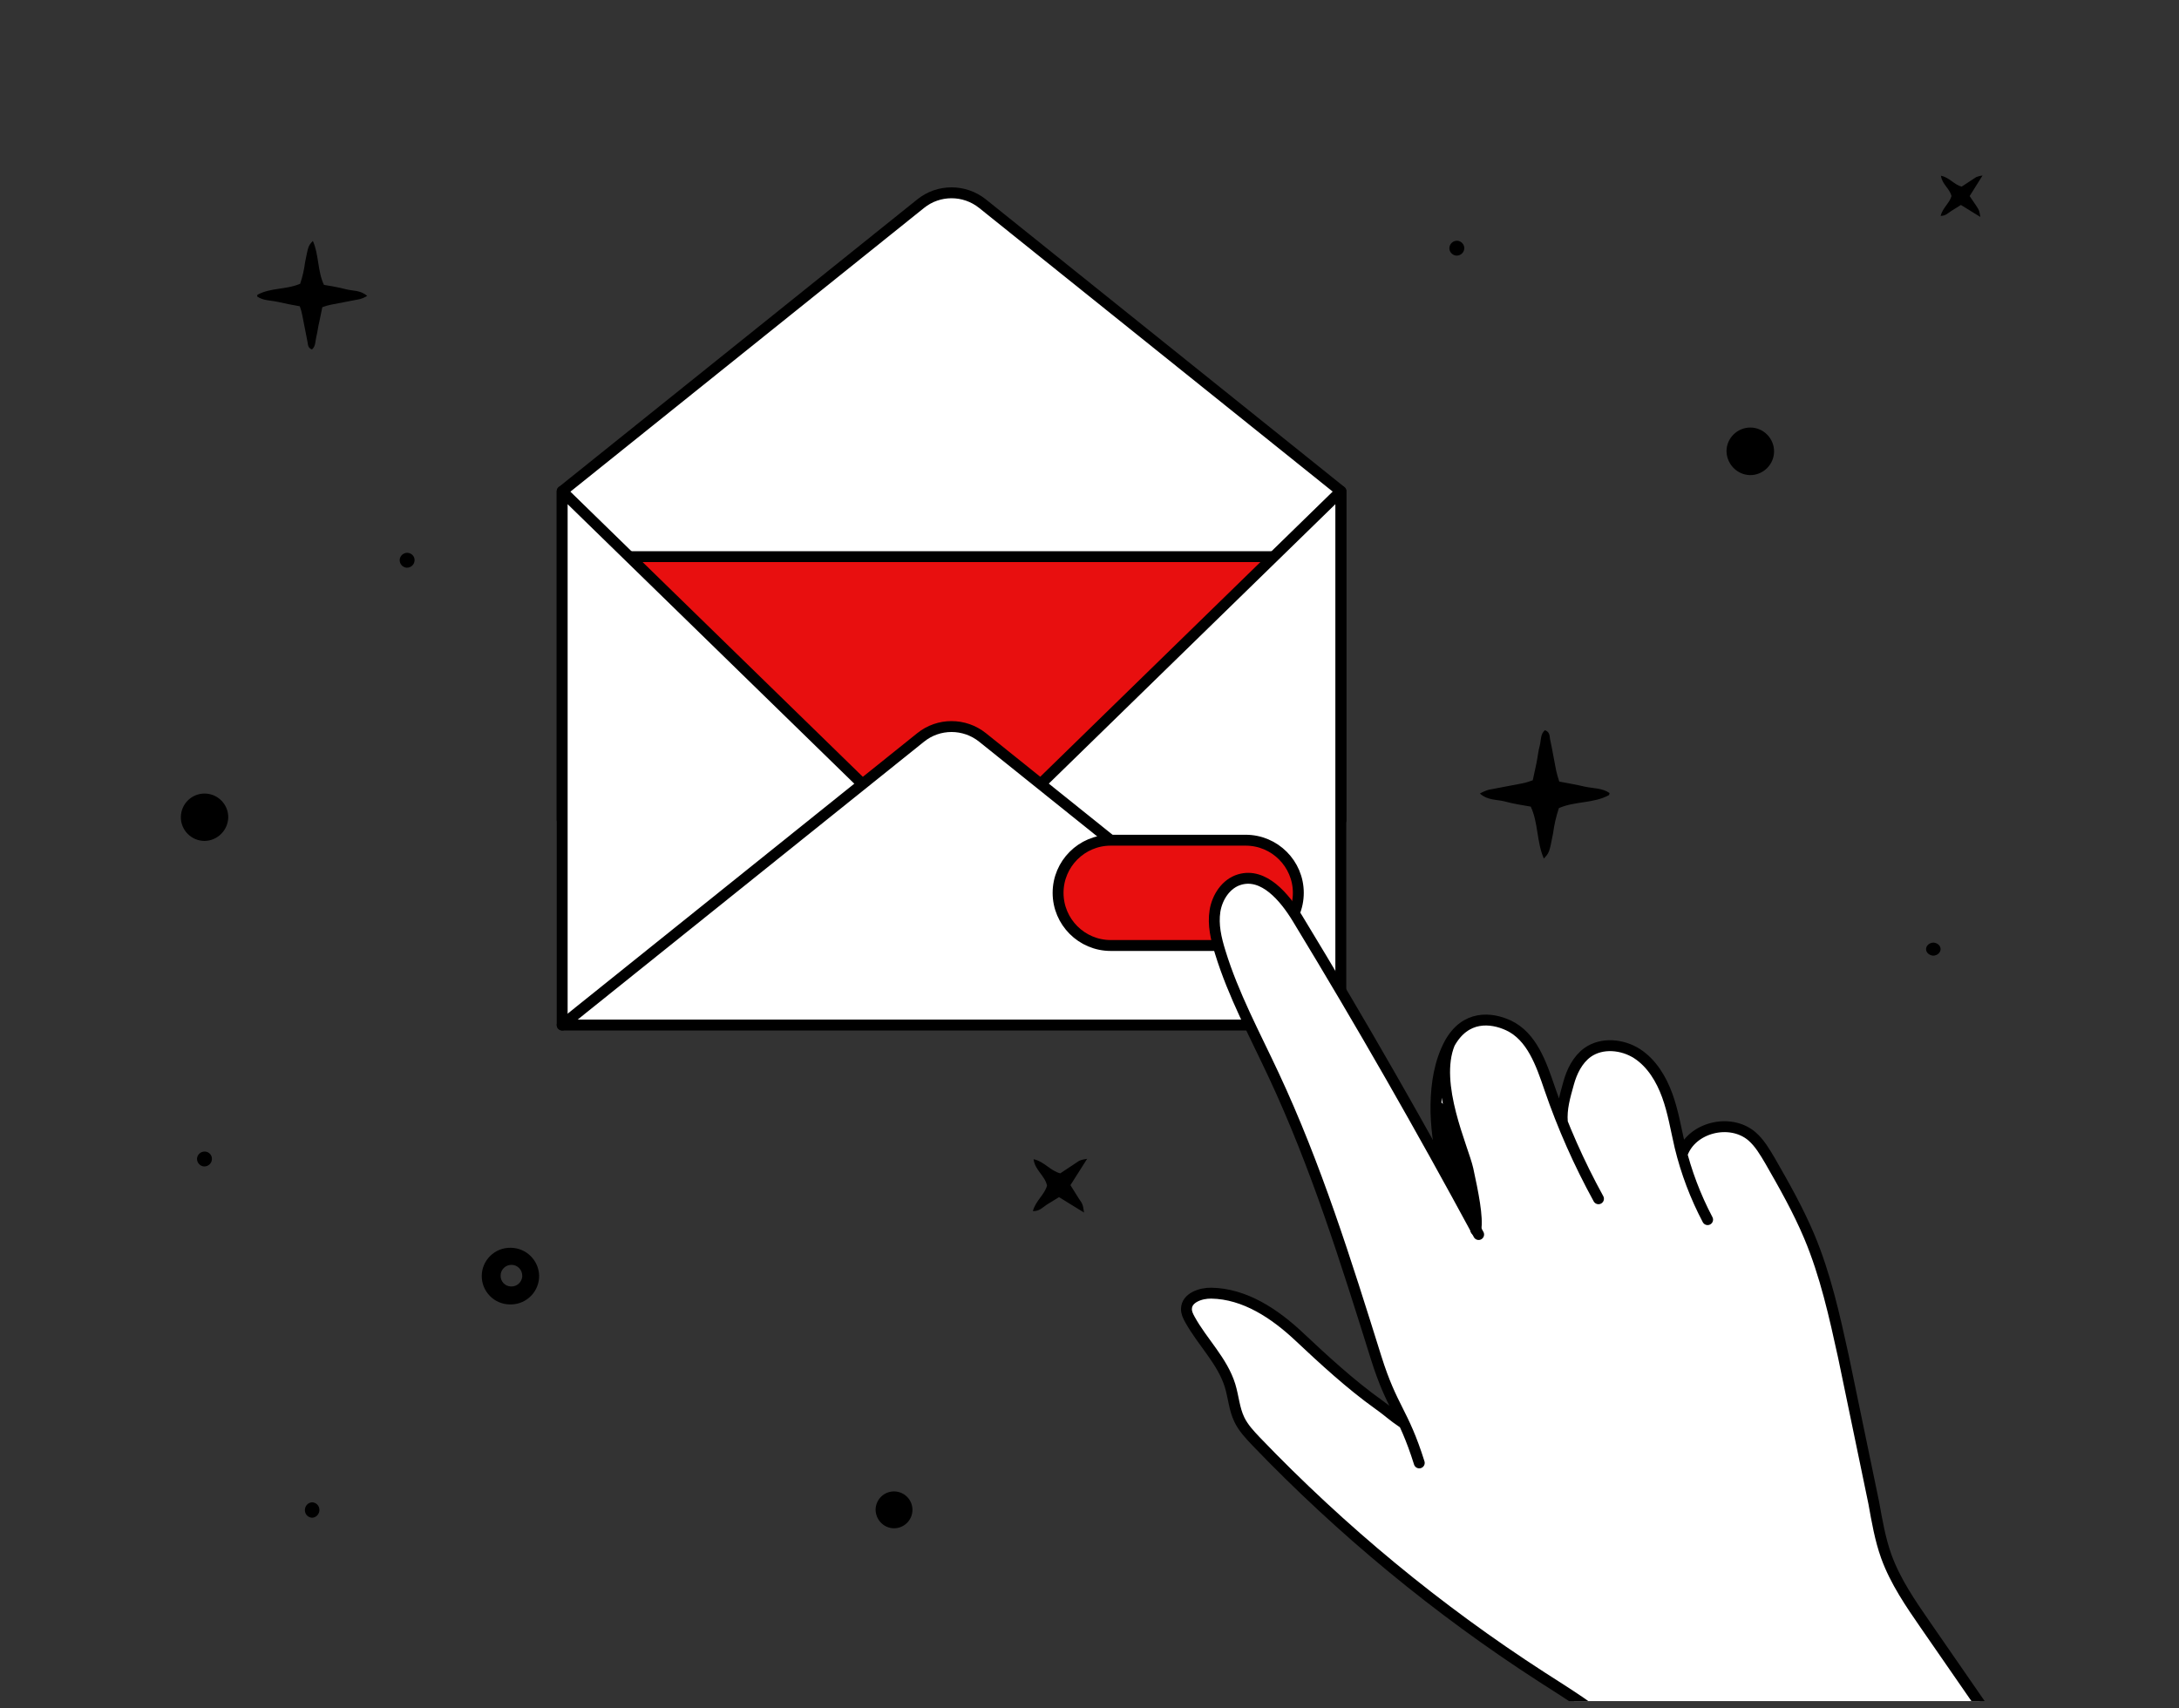 <svg width="1200" height="941" xmlns="http://www.w3.org/2000/svg" xmlns:xlink="http://www.w3.org/1999/xlink" xml:space="preserve" version="1.1">
 <rect width="100%" height="100%" fill="#333333" stroke="none"/>
 <g>
  <title>Layer 1</title>
  <g id="Layer_1">
   <path id="svg_1" d="m589.5,652.8l9.2,-14.5c-1.5,0.2 -3,0.5 -4.4,1.1l-10.4,6.9c-5.5,-1.4 -8.8,-6.5 -14.7,-7.8c0.7,6 6.2,9 7.4,14.5c-1.2,4.9 -6.2,8.3 -7.8,14.1c3.5,0.2 5.5,-2.1 7.6,-3.5l6.8,-4.2l13.8,8.5c-0.7,-4.6 -0.7,-4.6 -3,-7.9l-4.5,-7.2l0,0z"/>
   <path id="svg_2" d="m850.8,402.2c-2.5,2.1 -2.1,5.5 -2.8,8.3c-0.9,3.2 -1.2,6.8 -1.9,10.1l-2,9.2c-1.9,0.7 -3.8,1.3 -5.8,1.7l-18.4,3.5c-1.7,0.5 -3.4,1.2 -4.9,2.1c4.4,3.9 9.5,3.2 13.9,4.4c4.4,1.2 9.4,2 14.1,2.8c4.2,9 3.2,19.4 7.2,28.6c3,-3.2 3,-3.2 5.1,-13.9c0.6,-4.7 1.7,-9.4 3.2,-13.9c9,-3.9 19.1,-2.5 27.5,-7.1c0.2,0 0.2,-0.5 0.4,-1.2c-4.1,-2.8 -9,-2.5 -13.6,-3.5c-4.6,-1.1 -9.4,-1.9 -14.1,-2.8c-0.7,-2 -1.2,-4 -1.7,-6c-1.2,-5.8 -2.1,-11.7 -3.4,-17.5c-0.2,-1.8 -0.2,-3.9 -2.8,-4.8l0,0z"/>
   <path id="svg_3" d="m963.7,261.7c7.2,0.1 13.2,-5.7 13.3,-12.9c0.1,-7.2 -5.7,-13.2 -12.9,-13.3c-7.2,-0.1 -13.2,5.7 -13.3,12.9c0,0 0,0 0,0l0,0.2c0.2,7.1 5.8,12.9 12.9,13.1z"/>
   <path id="svg_4" d="m125.7,450.3c0.1,-7.2 -5.7,-13.1 -12.9,-13.2c-7.2,-0.1 -13.1,5.7 -13.2,12.9c-0.1,7.2 5.7,13.1 12.9,13.2l0.2,0c7,-0.1 12.8,-5.8 13,-12.9z"/>
   <path id="svg_5" d="m296.9,702.5l0,0c-0.3,-8.3 -7,-15 -15.4,-15.2c-0.1,0 -0.3,0 -0.4,0c-8.6,-0.1 -15.7,6.8 -15.8,15.4c-0.1,8.6 6.8,15.7 15.4,15.8l0.9,0c8.7,-0.2 15.5,-7.4 15.3,-16zm-21.2,0.1c0,-3.3 2.7,-5.9 6,-5.9c3.3,0 5.9,2.7 5.9,6l0,0.6c-0.4,3.2 -3.1,5.5 -6.3,5.3c-3.2,-0.1 -5.7,-2.8 -5.6,-6z"/>
   <path id="svg_6" d="m1084.7,108l7.1,-11.3c-1.2,0.1 -2.3,0.4 -3.4,0.8l-8.1,5.3c-4.2,-1.1 -6.8,-5.1 -11.4,-6c0.6,4.7 4.8,7 5.8,11.2c-1,3.8 -4.8,6.4 -6,10.9c2.7,0.1 4.2,-1.6 5.9,-2.7l5.3,-3.3l10.7,6.6c-0.6,-3.6 -0.6,-3.6 -2.3,-6.2l-3.6,-5.3l0,0z"/>
   <path id="svg_7" d="m171.9,827.5c-2.3,0.1 -4.1,2.1 -4,4.5c0.1,2.2 1.8,3.9 4,4c2.3,-0.1 4.1,-2.1 4,-4.5c-0.1,-2.2 -1.8,-3.9 -4,-4z"/>
   <path id="svg_8" d="m1064.7,526.4c2.3,-0.1 4.1,-1.8 4,-3.8c-0.1,-1.8 -1.8,-3.3 -4,-3.4c-2.3,0.1 -4.1,1.8 -4,3.8c0.1,1.8 1.9,3.3 4,3.4z"/>
   <path id="svg_9" d="m492.2,841.8c5.6,0.1 10.2,-4.4 10.3,-10c0.1,-5.6 -4.4,-10.2 -10,-10.3s-10.2,4.4 -10.3,10c0,0 0,0 0,0l0,0.1c0.1,5.6 4.5,10.1 10,10.2z"/>
   <path id="svg_10" d="m112.9,634.3c-2.3,-0.1 -4.2,1.6 -4.4,3.8c-0.1,2.3 1.6,4.2 3.8,4.4c2.3,0.1 4.2,-1.6 4.4,-3.8l0,0c0.2,-2.3 -1.5,-4.3 -3.8,-4.4z"/>
   <path id="svg_11" d="m224.5,304.5c-2.3,-0.1 -4.2,1.6 -4.4,3.8c-0.1,2.3 1.6,4.2 3.8,4.4c2.3,0.1 4.2,-1.6 4.4,-3.8l0,0c0.2,-2.3 -1.5,-4.2 -3.8,-4.4z"/>
   <path id="svg_12" d="m802,140.8c2.3,0.1 4.2,-1.6 4.4,-3.8s-1.6,-4.2 -3.8,-4.4c-2.3,-0.1 -4.2,1.6 -4.4,3.8l0,0c-0.2,2.2 1.5,4.2 3.8,4.4z"/>
   <path id="svg_13" d="m171.8,192.5c2.1,-1.8 1.8,-4.6 2.4,-7c0.7,-2.7 1,-5.8 1.7,-8.5l1.6,-7.8c1.6,-0.6 3.3,-1.1 4.9,-1.4l15.6,-3c1.5,-0.4 2.9,-1 4.2,-1.8c-3.7,-3.3 -8.1,-2.7 -11.8,-3.7c-3.7,-1 -7.9,-1.7 -12,-2.4c-3.6,-7.6 -2.7,-16.5 -6.1,-24.2c-2.5,2.7 -2.5,2.7 -4.3,11.8c-0.5,4 -1.4,8 -2.7,11.8c-7.6,3.3 -16.2,2.1 -23.4,6c-0.2,0 -0.2,0.4 -0.3,1c3.4,2.4 7.6,2.1 11.5,3c3.9,0.9 7.9,1.7 12,2.4c0.6,1.7 1.1,3.4 1.4,5.1l2.9,14.8c0.2,1.3 0.2,3.1 2.4,3.9z"/>
  </g>
  <g id="Capa_1">
   <g id="svg_14" display="none" class="st0">
    <defs transform="translate(0 -1) translate(-1 -1)">
     <rect height="667.3" width="674.8" y="136.8" x="200.6" id="SVGID_1_"/>
    </defs>
    <clipPath transform="translate(0 -1) translate(-1 -1)" display="inline" class="st1" id="SVGID_00000128466936208214016340000001335961268551934888_">
     <use id="svg_15" xlink:href="#SVGID_1_"/>
    </clipPath>
   </g>
   <path id="svg_16" stroke-linejoin="round" stroke-width="6" stroke="#000000" fill="#FFFFFF" d="m309.6,270.6l197.4,-158.4c9.9,-8 24.1,-8 34.1,0l197.4,158.4l0,181.1l-428.9,0l0,-181.1z" class="st2"/>
   <rect id="svg_17" stroke-linejoin="round" stroke-width="6" stroke="#000000" fill="#e80f0f" height="161.2" width="392" class="st3" y="306.6" x="327.5"/>
   <polygon id="svg_18" stroke-linejoin="round" stroke-width="6" stroke="#000000" fill="#FFFFFF" points="738.4,270.6 556.6,447.9 738.4,564.6 " class="st2"/>
   <polygon id="svg_19" stroke-linejoin="round" stroke-width="6" stroke="#000000" fill="#FFFFFF" points="309.6,270.6 491.4,447.9 309.6,564.6 " class="st2"/>
   <path id="svg_20" stroke-linejoin="round" stroke-width="6" stroke="#000000" fill="#FFFFFF" d="m309.6,564.6l197.4,-158.4c9.9,-8 24.1,-8 34.1,0l197.4,158.4l-428.9,0z" class="st2"/>
   <path id="svg_21" stroke-linejoin="round" stroke-width="6" stroke="#000000" fill="#e80f0f" d="m686,520.8l-74.3,0c-16,0 -29,-13 -29,-29l0,0c0,-16 13,-29 29,-29l74.3,0c16,0 29,13 29,29l0,0c0,16 -13,29 -29,29z" class="st3"/>
   <g id="svg_22">
    <defs transform="translate(0 -1) translate(-1 -1)">
     <rect height="476.2" width="527.3" y="464.8" x="612.8" id="SVGID_00000054960035718638361460000010506837758513205436_"/>
    </defs>
    <clipPath transform="translate(0 -1) translate(-1 -1)" id="SVGID_00000118358850966909863750000008302214925419706554_">
     <use x="-1" y="-2" id="svg_23" xlink:href="#SVGID_00000054960035718638361460000010506837758513205436_"/>
    </clipPath>
    <g id="svg_24" clip-path="url(#SVGID_00000118358850966909863750000008302214925419706554_)">
     <path id="svg_25" fill="#FFFFFF" d="m1138.8,1006.2l-9.3,-13.4l-76.4,-108.8c-13,-17.6 -23,-49.1 -21.7,-66l-3.4,-17.3l-11.1,-51.5c-3.8,-17 -7.5,-34 -12.8,-50.6c-5.2,-16.3 -12.5,-31.7 -20.8,-46.6c-3.9,-7 -7.6,-14.4 -12.3,-21c-3.6,-5 -8.2,-9 -14.1,-10.7c-9.8,-2.8 -21.4,0.4 -28,8.3c-0.8,1 -1.5,2.1 -2.2,3.2c-2.7,-11 -4.3,-22.4 -8.9,-32.8c-4.2,-9.6 -11.1,-18.7 -21.3,-22.4c-4.7,-1.8 -9.8,-2.2 -14.8,-1.3c-5,1 -9.4,3.7 -12.6,7.7c-3.8,4.6 -5.7,10.2 -7.3,15.9c-1.3,4.2 -2.2,8.5 -2.7,12.8c-2,-5.3 -3.9,-10.7 -5.8,-16.1c-3,-8.5 -6.2,-17.3 -12.2,-24.2c-5.2,-6 -12.5,-9.8 -20.4,-10.6c-4.3,-0.5 -8.7,0.3 -12.6,2.2c-4.8,2.4 -8.4,6.6 -11,11.2c-8.4,16 -8.8,34.9 -6.7,52.4c0.4,3.3 0.9,6.5 1.4,9.8c-12.6,-22.8 -25.5,-45.4 -38.6,-67.9c-10.7,-18.3 -21.5,-36.5 -32.4,-54.6c-4.4,-7.3 -8.6,-14.7 -14.4,-21c-4.6,-5 -10.6,-9.6 -17.6,-10.3c-7.6,-0.7 -14.4,3.8 -18.1,10.3c-4.5,8 -4,17.4 -1.8,26.1c2.4,9.9 6.2,19.6 10.2,29.1c4.1,9.7 8.7,19.1 13.2,28.5c9.3,19.2 18,38.6 25.8,58.5c7.8,20 14.9,40.3 21.6,60.8c3.3,10.1 6.6,20.3 9.8,30.4c3.1,9.9 6,20 9.5,29.8c2.4,6.6 5.2,13.1 8.4,19.5c0.8,1.7 1.7,3.3 2.5,5c-3.4,-2.5 -6.6,-5.1 -9.9,-7.6c-4.6,-3.3 -9.1,-6.7 -13.4,-10.2c-9.1,-7.4 -17.8,-15.4 -26.4,-23.4c-14.1,-13.2 -29.8,-26.2 -49.8,-28.1c-6.4,-0.6 -17.1,0.5 -18.5,8.5c-0.8,4.7 2.8,9.4 5.2,13.1c2.9,4.5 6.2,8.7 9.3,13c3.1,4.3 5.8,8.8 8,13.7c2.4,5.5 3,11.4 4.6,17.1c3,10.7 11.5,18.2 19,25.8c31.7,32.2 65.8,62 102.1,89c18.1,13.5 36.8,26.2 55.8,38.3c9.8,6.3 19.7,12.7 28.7,20.2s17,16.1 24.3,25.2c15.5,19 30.3,38.6 45.4,58c15.6,20 31.1,39.9 46.7,59.9c3.8,4.8 7.5,9.6 11.3,14.4c1.1,1.4 3.1,-0.5 2,-1.8c-1.8,-2.3 -3.6,-4.6 -5.4,-6.9c1,0.2 2.1,0.1 2.9,-0.4c1.3,-0.8 2.2,-2.1 2.4,-3.6c41.8,-25.7 68.9,-72.4 110.6,-98.2c1,-0.6 1.7,-1.5 2,-2.6l2.2,3.1l7.4,10.6c0.9,1.2 3.4,0 2.4,-1.5l0,0z" class="st5"/>
     <g id="svg_26">
      <path id="svg_27" stroke-miterlimit="10" stroke-linecap="round" stroke-width="6" stroke="#000000" fill="none" d="m971.7,1053.1l-51.2,-65.6c-9.4,-12 -18.8,-24.1 -30,-34.3c-12.6,-11.4 -27.2,-20.3 -41.5,-29.5c-57.3,-37 -110.1,-80.6 -157.3,-129.8c-3.5,-3.7 -7,-7.4 -9.2,-12c-2.8,-5.8 -3.2,-12.5 -5.1,-18.7c-4.2,-13.6 -15.2,-23.9 -22.1,-36.4c-1,-1.8 -2,-3.8 -1.9,-5.9c0.1,-6 7.7,-8.7 13.7,-8.6c18.4,0.3 34.9,11.3 48.3,23.9c13.4,12.6 28.5,26.5 43.5,37.2c5.4,3.8 8.3,6.7 13.6,10.2m9.1,22.2c-8.9,-28.4 -14.9,-29.7 -23.8,-58.1c-16.5,-52.7 -33,-105.6 -56.4,-155.6c-10.4,-22.3 -22.2,-44.1 -29.4,-67.6c-2.3,-7.4 -4.1,-15.1 -2.9,-22.7c1.2,-7.6 6.1,-15.1 13.5,-17.3c13.3,-4 24.8,9.6 32,21.5c35.3,58.1 67.4,114.2 99.7,174" class="st6"/>
      <path id="svg_28" stroke-miterlimit="10" stroke-linecap="round" stroke-width="6" stroke="#000000" fill="none" d="m798.3,574.8c8.7,-15.8 22.9,-14.4 32.4,-10c12.9,6 18.1,21.2 22.7,34.7c7.2,21 16.2,41.3 26.9,60.8m-67.6,17.2c1.3,-6.8 -1.5,-20.5 -4.3,-33.4c-2.6,-11.7 -19.3,-46.9 -10.1,-69.3m62.1,43.3c-0.6,-7.4 1.4,-14.1 3.4,-21.3c1.8,-6.6 5,-13.1 10.5,-17.1c7.9,-5.6 19.2,-4.5 27.3,0.7c8.1,5.3 13.3,14 16.6,23.1c3.3,9.1 4.8,18.7 7,28.1c3.4,14 8.5,27.5 15.2,40.2m-14,-36.1c5.1,-14.7 26.3,-20 38.3,-9.9c4.3,3.7 7.2,8.7 10.1,13.6c7.8,13.6 15.5,27.2 21.6,41.7c8.9,21.2 13.9,43.8 18.8,66.2l16.7,80.5c1.8,10 3.5,20 6.9,29.5c5,13.8 13.4,26 21.7,38l77.1,111.5m-339.3,-432c-5.5,10.3 -7.3,22.1 -7.5,33.7c-0.2,11.6 1.7,22.5 3.4,34" class="st6"/>
     </g>
     <path id="svg_29" d="m800.7,614.8c-2.1,-5.4 -12.1,-11.7 -9.9,-6.3c1.3,3.3 0.5,17.1 1.4,20.5c-2.3,0.6 -0.1,2.8 0.3,5.1c0.3,1.7 0.7,3.4 1.3,5c1.4,5.3 3.3,10.5 5.6,15.5c0.5,1.2 8.2,15.2 9.5,15.5c2.2,3.9 2.2,-12.3 1.4,-16.9c-2.3,-13 -4.7,-26 -9.6,-38.4l0,0z"/>
    </g>
   </g>
  </g>
 </g>
</svg>